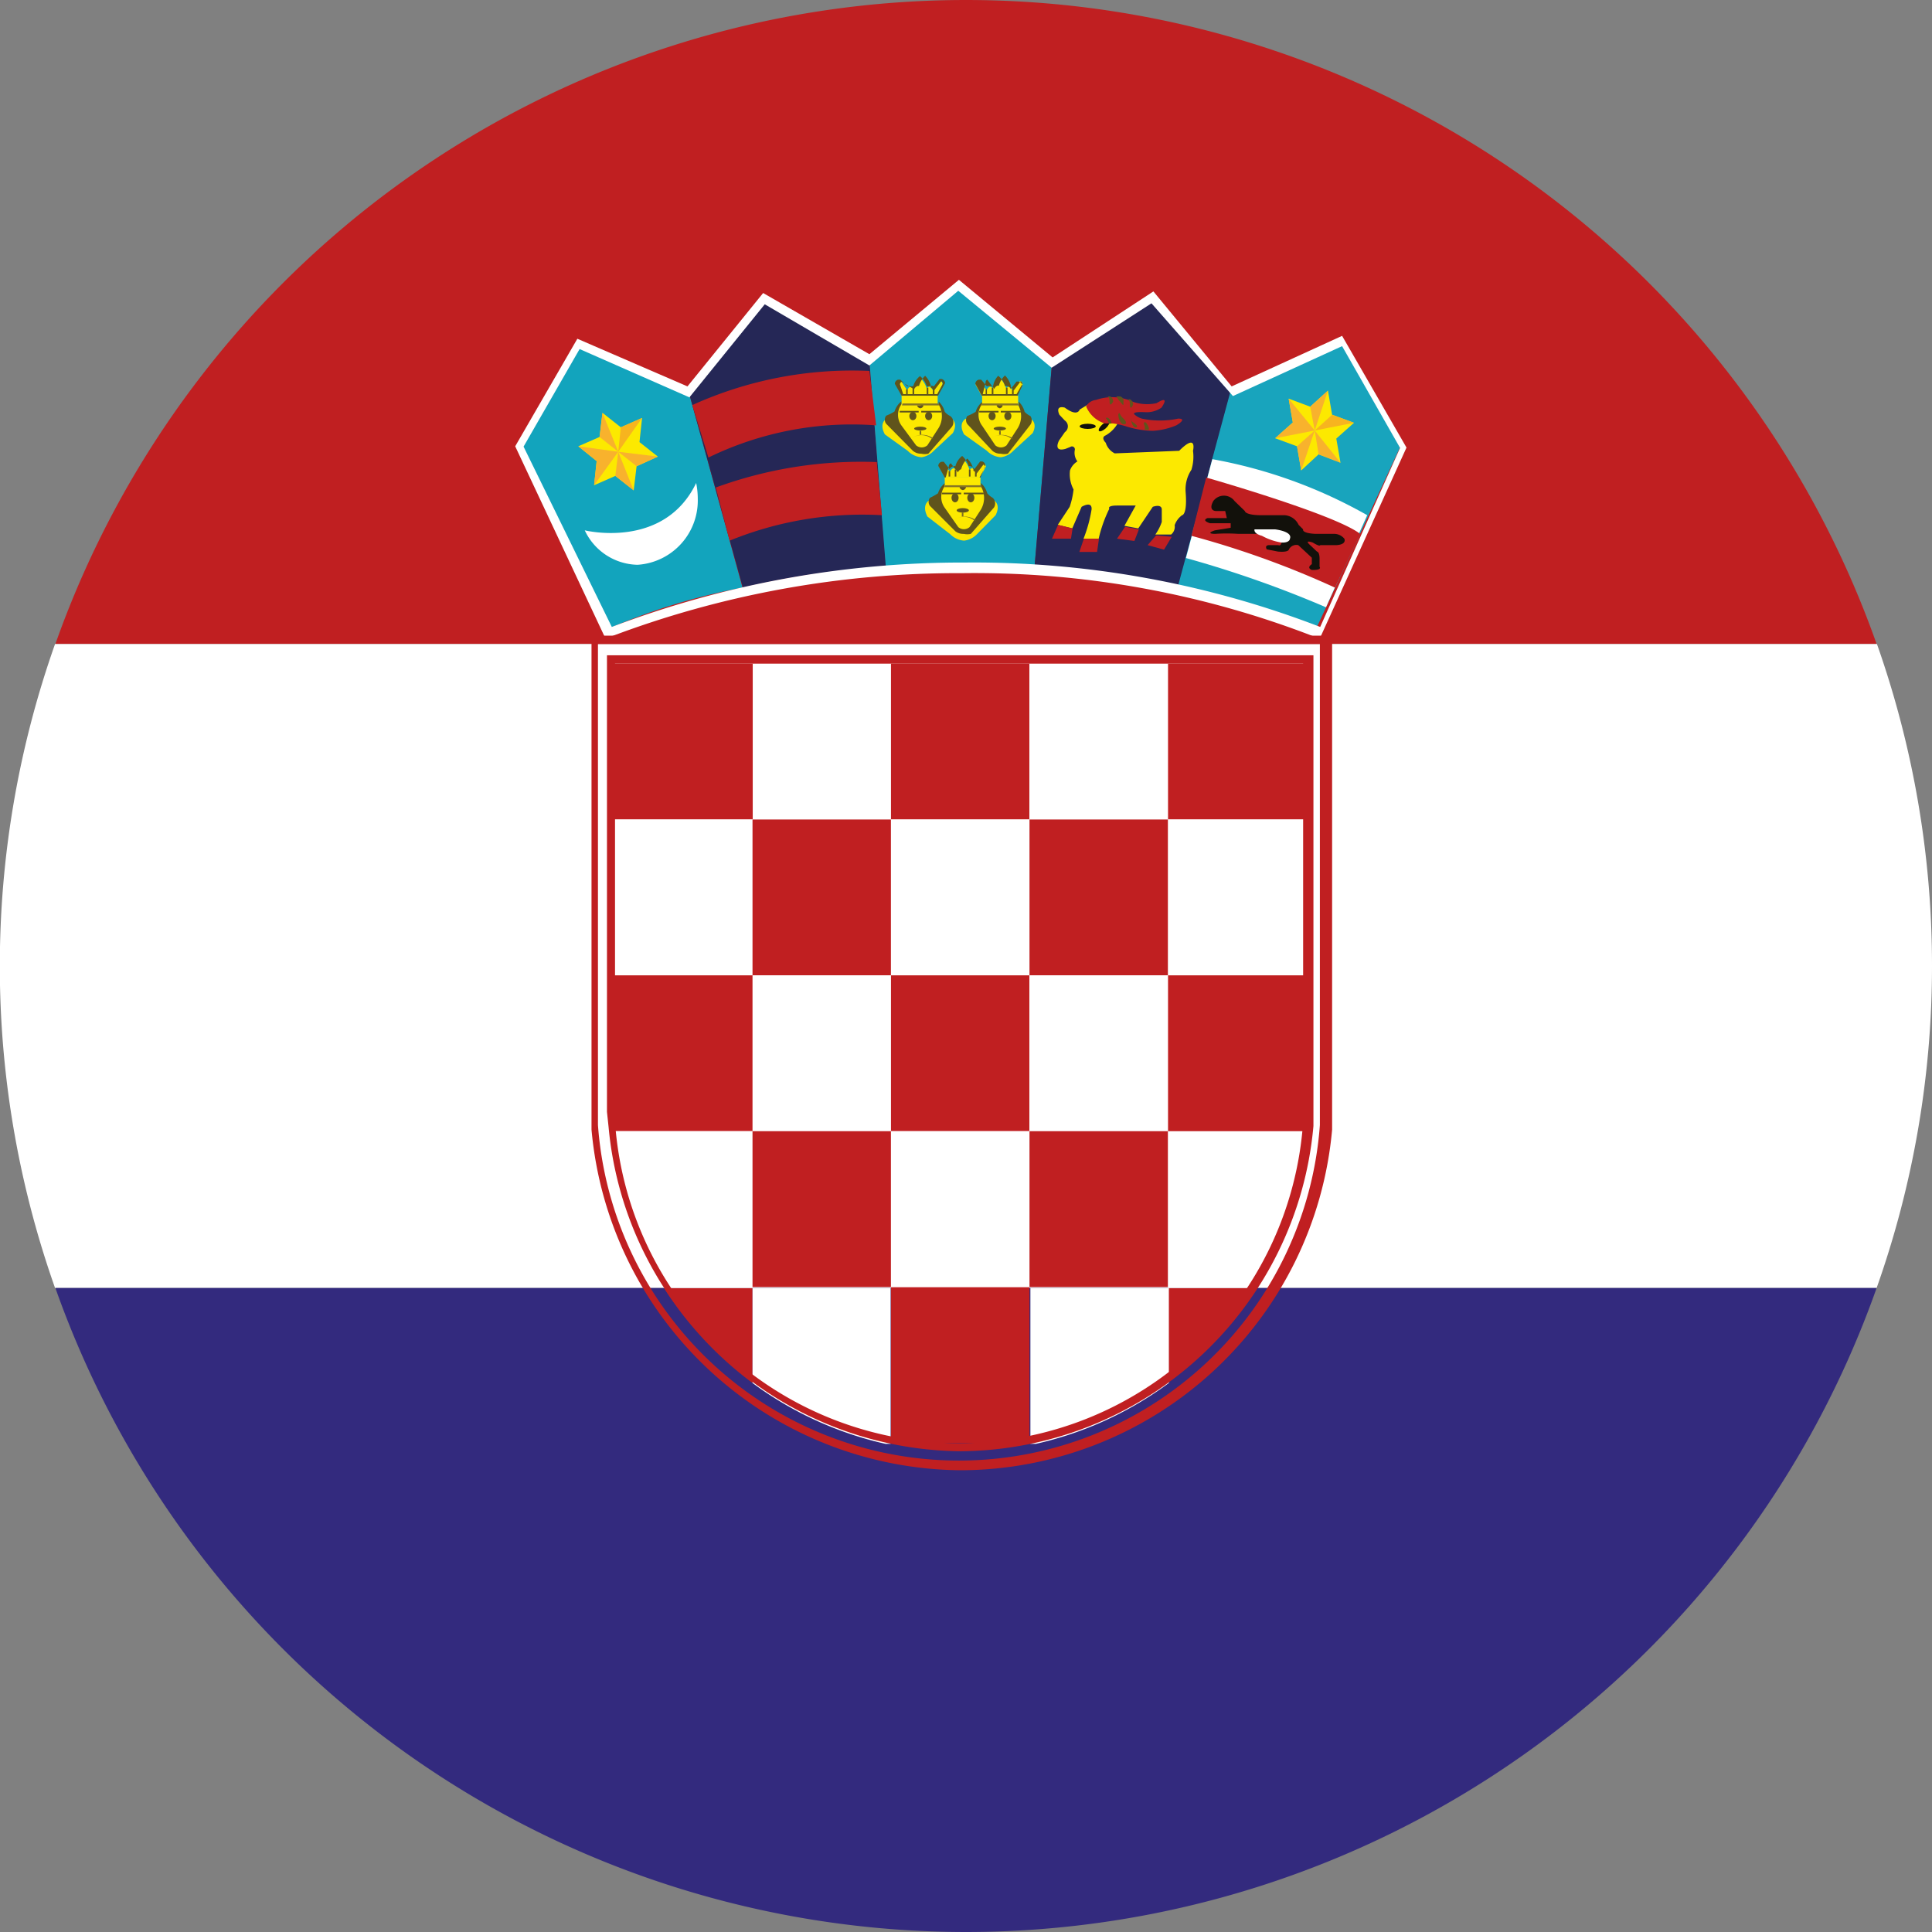 <svg id="EURO_2016" data-name="EURO 2016" xmlns="http://www.w3.org/2000/svg" viewBox="0 0 60 60"><rect x="0" y="0" width="60" height="60" fill="#808080" stroke="none"/><defs><style>.cls-1{fill:none;}.cls-2{fill:#c01f21;}.cls-3{fill:#fff;}.cls-4{fill:#332a7e;}.cls-5{fill:#12a4bd;}.cls-6{fill:#252756;}.cls-7{fill:#18a4bd;}.cls-8{fill:#fce900;}.cls-9{fill:#f8b22d;}.cls-10{fill:#f7b41f;}.cls-11{fill:#12110b;}.cls-12{fill:#f9e700;}.cls-13{fill:#60541c;}.cls-14{fill:#f9e500;}.cls-15{fill:#7e6d22;}.cls-16{fill:#61531e;}.cls-17{fill:#867525;}</style></defs><title>bayraklar</title><path class="cls-1" d="M58.28,20H1.72v0H58.29v0Z"/><path class="cls-2" d="M30,0h0A30,30,0,0,0,1.72,20H58.28A30,30,0,0,0,30,0Z"/><path class="cls-3" d="M60,30a30,30,0,0,0-1.71-10H1.71a30,30,0,0,0,0,20H58.28A29.91,29.91,0,0,0,60,30Z"/><path class="cls-4" d="M58.28,40H1.72A30,30,0,0,0,30,60h0A30,30,0,0,0,58.28,40Z"/><rect class="cls-2" x="19.08" y="20.61" width="4.3" height="4.84"/><polygon class="cls-3" points="27.67 25.45 27.67 20.61 27.67 20.61 23.38 20.61 23.38 20.61 23.38 25.45 27.67 25.45"/><rect class="cls-2" x="27.67" y="20.61" width="4.3" height="4.84"/><rect class="cls-2" x="36.27" y="20.61" width="4.3" height="4.84"/><polygon class="cls-3" points="36.27 25.45 36.27 20.61 36.27 20.61 31.97 20.61 31.97 20.61 31.97 25.45 36.27 25.45"/><rect class="cls-3" x="36.27" y="25.45" width="4.3" height="4.84"/><rect class="cls-3" x="19.08" y="25.45" width="4.3" height="4.84"/><rect class="cls-2" x="23.37" y="25.45" width="4.3" height="4.84"/><rect class="cls-2" x="31.97" y="25.45" width="4.3" height="4.84"/><rect class="cls-3" x="27.67" y="25.45" width="4.3" height="4.84"/><rect class="cls-2" x="19.08" y="30.29" width="4.3" height="4.84"/><rect class="cls-3" x="23.37" y="30.29" width="4.3" height="4.84"/><rect class="cls-2" x="27.67" y="30.29" width="4.3" height="4.84"/><rect class="cls-2" x="36.27" y="30.29" width="4.3" height="4.84"/><rect class="cls-3" x="31.97" y="30.29" width="4.3" height="4.84"/><path class="cls-2" d="M20.62,40a11.16,11.16,0,0,0,2.75,2.95V40H20.62Z"/><path class="cls-3" d="M27.67,40h-4.3v2.95a11,11,0,0,0,4.13,1.89h0.16V40Z"/><rect class="cls-2" x="27.67" y="39.97" width="4.3" height="4.84"/><path class="cls-2" d="M36.27,42.92A11.25,11.25,0,0,0,39,40H36.27v2.95Z"/><path class="cls-3" d="M32,40v4.84h0.17a11,11,0,0,0,4.13-1.89V40H32Z"/><path class="cls-3" d="M36.27,35.13V40H39a11.09,11.09,0,0,0,1.54-3.81v-1h-4.3Z"/><path class="cls-3" d="M23.37,35.13h-4.3v1A11.14,11.14,0,0,0,20.62,40h2.75V35.13Z"/><rect class="cls-2" x="23.37" y="35.13" width="4.3" height="4.84"/><rect class="cls-2" x="31.97" y="35.13" width="4.3" height="4.84"/><rect class="cls-3" x="27.67" y="35.13" width="4.3" height="4.84"/><path class="cls-5" d="M21.39,12.18l1.67,6.07a19.54,19.54,0,0,0-4.2,1.29l-2.74-5.68L18,10.68Z"/><path class="cls-6" d="M21.39,12.18l2.34-2.89L27,11.2l0.52,6.4a25.59,25.59,0,0,0-4.45.65Z"/><path class="cls-5" d="M27,11.2l2.77-2.31,2.9,2.41-0.54,6.3a26.22,26.22,0,0,0-4.62,0"/><path class="cls-6" d="M32.67,11.3l3.11-2,2.44,2.88-1.64,6.12s-2.6-.55-4.45-0.72"/><path class="cls-7" d="M38.22,12.13l3.41-1.54,1.85,3.3L40.9,19.47s-3.49-1.06-4.33-1.22Z"/><path class="cls-3" d="M37.65,14.26A15.19,15.19,0,0,1,42.46,16l-1.28,2.86a34.11,34.11,0,0,0-4.35-1.53Z"/><polygon class="cls-8" points="41.24 12.13 41.37 12.88 42.05 13.13 41.5 13.62 41.63 14.37 40.95 14.11 40.41 14.61 40.28 13.86 39.6 13.61 40.15 13.12 40.02 12.38 40.69 12.63 41.24 12.13"/><polygon class="cls-9" points="41.24 12.13 40.83 13.37 40.69 12.63 41.24 12.13"/><polygon class="cls-9" points="40.02 12.38 40.83 13.37 39.6 13.61 40.15 13.12 40.02 12.38"/><polygon class="cls-10" points="40.83 13.37 41.37 12.88 42.05 13.13 40.83 13.37"/><polygon class="cls-9" points="41.63 14.37 40.83 13.37 40.95 14.11 41.63 14.37"/><polygon class="cls-9" points="40.83 13.37 40.41 14.61 40.28 13.86 40.83 13.37"/><path class="cls-2" d="M37.46,14.83s4,1.14,4.78,1.75l-0.78,1.67A28.36,28.36,0,0,0,37,16.64Z"/><path class="cls-11" d="M38.05,15.87H37.76s-0.25,0-.08-0.31a0.41,0.41,0,0,1,.66,0l0.32,0.31s0,0.12.46,0.13h0.78a0.52,0.52,0,0,1,.43.3l0.14,0.14s-0.06.12,0.39,0.14h0.55a0.41,0.41,0,0,1,.34.15s0.09,0.18-.25.2H41s0,0.06-.23-0.08c0,0-.3-0.11-0.07.09l0.2,0.19s0.09,0,.08.27l0,0.2s0.1,0.11-.24.1c0,0-.18-0.06,0-0.18v-0.2l-0.42-.39a0.26,0.26,0,0,0-.29.13s0,0.1-.34.07l-0.35-.07s-0.09-.14.1-0.13H39.7s0.11,0.07.11-.2S39,16.58,39,16.58H38.46a5.42,5.42,0,0,0-.73,0s-0.32,0,0-.11l0.49-.08,0-.14H37.58s-0.28-.08-0.08-0.16l0.6,0Z"/><path class="cls-3" d="M39.6,16.44s0.55,0.06.46,0.29c0,0,0,.13-0.26.12a1.89,1.89,0,0,1-.61-0.21s-0.26-.06-0.23-0.2H39.6Z"/><path class="cls-8" d="M33.46,14.33a0.53,0.53,0,0,0-.23.28,1,1,0,0,0,.11.59,2.49,2.49,0,0,1-.12.54l-0.37.56,0.45,0.11,0.29-.67s0.33-.2.31,0.08a4.34,4.34,0,0,1-.25.91h0.47a4.29,4.29,0,0,1,.33-0.93s-0.08-.1.24-0.1l0.58,0-0.35.63,0.43,0.08,0.45-.67s0.26-.1.28,0.07v0.4a1.53,1.53,0,0,1-.2.39l0.49,0a0.31,0.31,0,0,0,.11-0.29A0.65,0.65,0,0,1,36.71,16s0.17,0,.11-0.73A1.1,1.1,0,0,1,37,14.59,1.37,1.37,0,0,0,37.05,14s0.14-.57-0.43,0l-2,.08a0.54,0.54,0,0,1-.28-0.33s-0.17-.16,0-0.23a1,1,0,0,0,.37-0.37l-0.87-.62-0.31.19s-0.06.24-.46-0.06c0,0-.31-0.1-0.17.22l0.17,0.18a0.22,0.22,0,0,1,0,.36l-0.18.26s-0.2.37,0.2,0.26l0.15-.06a0.09,0.09,0,0,1,.14.09A0.45,0.45,0,0,0,33.46,14.33Z"/><ellipse class="cls-11" cx="33.78" cy="13.24" rx="0.25" ry="0.08"/><ellipse class="cls-11" cx="34.29" cy="13.24" rx="0.21" ry="0.08" transform="translate(-0.04 26.39) rotate(-42.07)"/><polygon class="cls-2" points="32.86 16.3 32.67 16.73 33.26 16.73 33.31 16.41 32.86 16.3"/><polygon class="cls-2" points="33.66 16.73 33.52 17.14 34.07 17.14 34.13 16.73 33.66 16.73"/><polygon class="cls-2" points="34.94 16.36 34.69 16.73 35.23 16.8 35.37 16.44 34.94 16.36"/><polygon class="cls-2" points="35.9 16.63 35.64 16.93 36.15 17.07 36.39 16.67 35.9 16.63"/><path class="cls-2" d="M33.73,12.62a0.92,0.92,0,0,0,.58.53h0.25a2.47,2.47,0,0,1,.44.1,2.91,2.91,0,0,0,.8.13,2.24,2.24,0,0,0,.73-0.17S36.9,13,36.59,13A2.69,2.69,0,0,1,35.46,13a0.61,0.61,0,0,1-.23-0.13s-0.11-.09.32-0.07a0.8,0.8,0,0,0,.52-0.14s0.3-.42-0.15-0.14a1.37,1.37,0,0,1-.88-0.1,1.51,1.51,0,0,0-1,0A0.4,0.4,0,0,0,33.73,12.62Z"/><path class="cls-12" d="M30.49,14.4l-0.2.25s-0.09-.2-0.18-0.05a0.71,0.71,0,0,0-.21-0.35,0.75,0.75,0,0,0-.21.35c-0.09-.15-0.19.05-0.19,0.05l-0.2-.25c-0.11-.08-0.14.09-0.14,0.09l0.19,0.34h1.08l0.19-.34S30.6,14.33,30.49,14.4Z"/><path class="cls-13" d="M30.45,14.83H29.34l-0.2-.36h0a0.13,0.13,0,0,1,.11-0.13l0.06,0h0l0.18,0.23a0.17,0.17,0,0,1,.12-0.09,0.09,0.09,0,0,1,.06,0,0.6,0.6,0,0,1,.21-0.32h0a0.62,0.62,0,0,1,.2.32,0.09,0.09,0,0,1,.06,0,0.16,0.16,0,0,1,.12.09l0.18-.24,0.06,0a0.13,0.13,0,0,1,.1.13h0Zm-1.08,0h1.05l0.17-.32a0.08,0.08,0,0,0-.05-0.08h0l-0.22.29,0,0a0.15,0.15,0,0,0-.09-0.1,0.08,0.08,0,0,0,0,0l0,0,0-.05a0.73,0.73,0,0,0-.19-0.33,0.74,0.74,0,0,0-.19.33l0,0,0,0a0.07,0.07,0,0,0,0,0,0.18,0.18,0,0,0-.1.1l0,0-0.22-.28h0a0.09,0.09,0,0,0-.06.08Z"/><path class="cls-14" d="M30.87,15.54a7.33,7.33,0,0,1-.91,1,6.54,6.54,0,0,1-1.1-1s-0.25.12-.06,0.5l0.71,0.55a0.67,0.67,0,0,0,.43.2,0.65,0.65,0,0,0,.4-0.2L30.92,16C31.09,15.66,30.87,15.54,30.87,15.54Z"/><path class="cls-13" d="M30.83,15.46a0.61,0.61,0,0,1-.17-0.14,0.65,0.65,0,0,0-.2-0.32,1.69,1.69,0,0,1-.55,1.42A1.65,1.65,0,0,1,29.35,15a0.65,0.65,0,0,0-.22.32,1.81,1.81,0,0,1-.25.14,0.21,0.21,0,0,0,0,.25l0.79,0.79a0.4,0.4,0,0,0,.26.08,0.5,0.5,0,0,0,.22,0l0.72-.82A0.24,0.24,0,0,0,30.83,15.46Z"/><path class="cls-8" d="M30.46,15.1a0.71,0.71,0,0,1,0,.73l-0.35.54a0.27,0.27,0,0,1-.35,0l-0.42-.6a0.57,0.57,0,0,1,0-.67V14.83h1.11V15.1Z"/><rect class="cls-15" x="29.87" y="15.92" width="0.05" height="0.12"/><path class="cls-16" d="M30,15.13a0.11,0.11,0,0,1-.1.09,0.12,0.12,0,0,1-.1-0.09,0.09,0.09,0,0,1,.1-0.05A0.09,0.09,0,0,1,30,15.13Z"/><ellipse class="cls-13" cx="30.15" cy="15.46" rx="0.11" ry="0.14"/><ellipse class="cls-13" cx="29.66" cy="15.46" rx="0.11" ry="0.14"/><polygon class="cls-17" points="30.48 15.13 29.33 15.13 29.35 15.07 30.46 15.07 30.48 15.13"/><path class="cls-15" d="M30.25,16.16a0.51,0.51,0,0,0-.63,0l0,0a0.57,0.57,0,0,1,.69,0Z"/><rect class="cls-13" x="29.93" y="15.3" width="0.62" height="0.05"/><rect class="cls-13" x="29.25" y="15.3" width="0.6" height="0.05"/><rect class="cls-13" x="30.28" y="14.63" width="0.05" height="0.17"/><rect class="cls-13" x="30.09" y="14.58" width="0.05" height="0.22"/><rect class="cls-13" x="29.65" y="14.58" width="0.05" height="0.22"/><rect class="cls-13" x="29.46" y="14.63" width="0.05" height="0.17"/><ellipse class="cls-13" cx="29.9" cy="15.85" rx="0.19" ry="0.07"/><path class="cls-12" d="M31.64,11.86l-0.2.26s-0.1-.21-0.19-0.05a0.75,0.75,0,0,0-.21-0.34,0.69,0.69,0,0,0-.21.34c-0.09-.16-0.19.05-0.19,0.05l-0.2-.26c-0.11-.07-0.14.09-0.14,0.09l0.19,0.35h1.08l0.19-.35S31.75,11.79,31.64,11.86Z"/><path class="cls-13" d="M31.6,12.29H30.49l-0.2-.37h0a0.14,0.14,0,0,1,.11-0.13l0.07,0h0L30.65,12A0.15,0.15,0,0,1,30.77,12a0.09,0.09,0,0,1,.07,0A0.61,0.61,0,0,1,31,11.67h0a0.61,0.61,0,0,1,.21.32,0.1,0.1,0,0,1,.06,0,0.16,0.16,0,0,1,.12.09l0.18-.23,0.07,0a0.15,0.15,0,0,1,.11.13h0Zm-1.08-.05h1.05l0.18-.32a0.1,0.1,0,0,0-.05-0.08h0l-0.22.29v0a0.17,0.17,0,0,0-.09-0.1,0.07,0.07,0,0,0,0,0l0,0,0-.05a0.66,0.66,0,0,0-.18-0.32,0.68,0.68,0,0,0-.19.32l0,0,0,0a0.07,0.07,0,0,0-.05,0,0.17,0.17,0,0,0-.09.1l0,0-0.22-.29h0a0.09,0.09,0,0,0-.05.08Z"/><path class="cls-14" d="M32,13a7.52,7.52,0,0,1-.91,1A6.56,6.56,0,0,1,30,13s-0.26.12-.06,0.49L30.65,14a0.66,0.66,0,0,0,.43.2,0.64,0.64,0,0,0,.39-0.2l0.6-.55C32.24,13.12,32,13,32,13Z"/><path class="cls-13" d="M32,12.92a0.64,0.64,0,0,1-.18-0.13,0.63,0.63,0,0,0-.19-0.32,1.68,1.68,0,0,1-.55,1.42,1.63,1.63,0,0,1-.56-1.42,0.64,0.64,0,0,0-.22.32,1.71,1.71,0,0,1-.26.13,0.22,0.22,0,0,0,0,.25L30.82,14a0.38,0.38,0,0,0,.26.09,0.5,0.5,0,0,0,.22,0L32,13.19A0.24,0.24,0,0,0,32,12.92Z"/><path class="cls-8" d="M31.61,12.56a0.71,0.71,0,0,1,0,.73l-0.35.54a0.27,0.27,0,0,1-.35,0l-0.41-.61a0.56,0.56,0,0,1,0-.67V12.29h1.12v0.26Z"/><rect class="cls-15" x="31.03" y="13.38" width="0.05" height="0.12"/><path class="cls-16" d="M31.14,12.59a0.11,0.11,0,0,1-.09.09,0.12,0.12,0,0,1-.1-0.09,0.09,0.09,0,0,1,.1,0A0.08,0.08,0,0,1,31.14,12.59Z"/><ellipse class="cls-13" cx="31.3" cy="12.92" rx="0.11" ry="0.13"/><ellipse class="cls-13" cx="30.81" cy="12.92" rx="0.11" ry="0.13"/><polygon class="cls-17" points="31.63 12.59 30.48 12.59 30.5 12.53 31.61 12.53 31.63 12.59"/><path class="cls-15" d="M31.4,13.62a0.52,0.52,0,0,0-.63,0l0,0a0.58,0.58,0,0,1,.69,0Z"/><rect class="cls-13" x="31.08" y="12.76" width="0.62" height="0.05"/><rect class="cls-13" x="30.41" y="12.76" width="0.6" height="0.05"/><rect class="cls-13" x="31.43" y="12.09" width="0.05" height="0.17"/><rect class="cls-13" x="31.24" y="12.04" width="0.05" height="0.22"/><rect class="cls-13" x="30.8" y="12.04" width="0.05" height="0.22"/><rect class="cls-13" x="30.61" y="12.09" width="0.04" height="0.17"/><ellipse class="cls-13" cx="31.05" cy="13.31" rx="0.19" ry="0.06"/><path class="cls-12" d="M29.17,11.86l-0.2.26s-0.1-.21-0.19-0.05a0.72,0.72,0,0,0-.21-0.34,0.71,0.71,0,0,0-.21.34c-0.09-.16-0.19.05-0.19,0.05L28,11.86c-0.11-.07-0.13.09-0.13,0.09L28,12.29h1.08l0.19-.35S29.28,11.79,29.17,11.86Z"/><path class="cls-13" d="M29.13,12.29H28l-0.21-.37h0a0.14,0.14,0,0,1,.1-0.13l0.07,0h0L28.18,12A0.17,0.17,0,0,1,28.3,12a0.09,0.09,0,0,1,.06,0,0.63,0.63,0,0,1,.21-0.32h0a0.61,0.61,0,0,1,.21.32,0.1,0.1,0,0,1,.06,0A0.16,0.16,0,0,1,29,12l0.18-.23,0.06,0a0.14,0.14,0,0,1,.11.13h0Zm-1.08-.05h1.06l0.17-.32a0.1,0.1,0,0,0-.05-0.08h0L29,12.14l0,0a0.18,0.18,0,0,0-.09-0.1,0.08,0.08,0,0,0,0,0l0,0,0-.05a0.66,0.66,0,0,0-.18-0.32,0.7,0.7,0,0,0-.19.32l0,0,0,0a0.07,0.07,0,0,0-.05,0,0.18,0.18,0,0,0-.1.1l0,0L28,11.86h0a0.08,0.08,0,0,0-.05.08Z"/><path class="cls-14" d="M29.55,13a7.75,7.75,0,0,1-.91,1,6.54,6.54,0,0,1-1.1-1s-0.26.12-.06,0.49L28.19,14a0.66,0.66,0,0,0,.43.2A0.65,0.65,0,0,0,29,14l0.59-.55C29.77,13.12,29.55,13,29.55,13Z"/><path class="cls-13" d="M29.51,12.92a0.56,0.56,0,0,1-.17-0.13,0.64,0.64,0,0,0-.19-0.32,1.67,1.67,0,0,1-.55,1.42A1.64,1.64,0,0,1,28,12.46a0.64,0.64,0,0,0-.22.32,1.66,1.66,0,0,1-.26.13,0.21,0.21,0,0,0,0,.25L28.35,14a0.39,0.39,0,0,0,.26.09,0.49,0.49,0,0,0,.22,0l0.72-.82A0.24,0.24,0,0,0,29.51,12.92Z"/><path class="cls-8" d="M29.15,12.56a0.71,0.71,0,0,1,0,.73l-0.35.54a0.27,0.27,0,0,1-.35,0L28,13.22a0.56,0.56,0,0,1,0-.67V12.29h1.12v0.26Z"/><rect class="cls-15" x="28.56" y="13.38" width="0.05" height="0.12"/><path class="cls-16" d="M28.68,12.59a0.11,0.11,0,0,1-.1.09,0.12,0.12,0,0,1-.1-0.09s0,0,.1,0A0.09,0.09,0,0,1,28.68,12.59Z"/><ellipse class="cls-13" cx="28.84" cy="12.92" rx="0.11" ry="0.13"/><ellipse class="cls-13" cx="28.35" cy="12.92" rx="0.11" ry="0.13"/><polygon class="cls-17" points="29.17 12.59 28.01 12.59 28.03 12.53 29.15 12.53 29.17 12.59"/><path class="cls-15" d="M28.93,13.62a0.52,0.52,0,0,0-.63,0l0,0a0.57,0.57,0,0,1,.69,0Z"/><rect class="cls-13" x="28.61" y="12.76" width="0.62" height="0.05"/><rect class="cls-13" x="27.94" y="12.76" width="0.59" height="0.05"/><rect class="cls-13" x="28.97" y="12.09" width="0.05" height="0.17"/><rect class="cls-13" x="28.78" y="12.04" width="0.05" height="0.22"/><rect class="cls-13" x="28.34" y="12.04" width="0.05" height="0.22"/><rect class="cls-13" x="28.14" y="12.09" width="0.05" height="0.17"/><ellipse class="cls-13" cx="28.58" cy="13.31" rx="0.19" ry="0.06"/><path class="cls-2" d="M22.66,16.79A10.91,10.91,0,0,1,27.39,16l-0.16-1.65a13.13,13.13,0,0,0-5,.79Z"/><path class="cls-2" d="M22,14.21a10.16,10.16,0,0,1,5.21-1L27,11.52a12,12,0,0,0-5.5,1.06Z"/><polygon class="cls-8" points="18.71 12.82 19.28 13.27 19.94 12.98 19.86 13.73 20.43 14.18 19.77 14.48 19.68 15.23 19.11 14.78 18.45 15.07 18.53 14.32 17.96 13.86 18.62 13.57 18.71 12.82"/><polygon class="cls-9" points="18.71 12.82 19.2 14.03 18.62 13.57 18.71 12.82"/><polygon class="cls-9" points="17.96 13.86 19.2 14.03 18.45 15.07 18.53 14.32 17.96 13.86"/><polygon class="cls-10" points="19.2 14.03 19.28 13.27 19.94 12.98 19.2 14.03"/><polygon class="cls-9" points="20.43 14.18 19.2 14.03 19.77 14.48 20.43 14.18"/><polygon class="cls-9" points="19.2 14.03 19.68 15.23 19.11 14.78 19.2 14.03"/><path class="cls-3" d="M21.62,15c-1,2.08-3.46,1.47-3.46,1.47a1.85,1.85,0,0,0,1.64,1.07,2,2,0,0,0,1.87-2.05A2.46,2.46,0,0,0,21.62,15Z"/><path class="cls-3" d="M41,19.8l-0.11,0a29.18,29.18,0,0,0-11-2,30.46,30.46,0,0,0-11,2l-0.1,0L16,13.86l1.93-3.34L21.35,12l2.35-2.9L27,11l2.78-2.31,2.91,2.41,3.13-2.05L38.25,12l3.43-1.57,2,3.47ZM16.26,13.87L19,19.47a30.65,30.65,0,0,1,11-2,29.87,29.87,0,0,1,11,2l2.48-5.56-1.8-3.16-3.39,1.55L35.76,9.42l-3.1,2-2.9-2.39L27,11.35l-3.25-1.9-2.34,2.89L18,10.84Z"/><path class="cls-2" d="M29.82,45.07A11.08,11.08,0,0,1,18.9,35l-0.05-.47V20.35H40.79V34.14l0,0.83A11.08,11.08,0,0,1,29.82,45.07ZM19.1,34.72V34.53l0,0.31a10.71,10.71,0,0,0,21.37,0V34.72l0-.39V20.61H19.1V34.72Z"/><path class="cls-2" d="M29.82,45.66A11.61,11.61,0,0,1,18.37,35.08l0-.34v-15h23V34.57l0,0.51A11.61,11.61,0,0,1,29.82,45.66ZM18.57,34.82V34.59l0,0.35a11.24,11.24,0,0,0,22.42,0V34.82h0V20H18.57V34.82Z"/><path class="cls-13" d="M34.46,12.47c0-.2-0.12-0.16-0.12-0.16h0.13a0.17,0.17,0,0,1,.1.16C34.53,12.55,34.46,12.63,34.46,12.47Z"/><path class="cls-13" d="M35.09,12.56c0-.21-0.12-0.16-0.12-0.16h0.12a0.18,0.18,0,0,1,.1.16C35.16,12.65,35.09,12.73,35.09,12.56Z"/><path class="cls-13" d="M34.67,12.31h0.11a0.14,0.14,0,0,1,.11.17c0,0.15,0,.11-0.1,0A0.92,0.92,0,0,1,34.67,12.31Z"/><path class="cls-13" d="M34.73,12.86a0.43,0.43,0,0,0,.1.29c0.1,0.07.22,0,.06-0.15S34.8,12.78,34.73,12.86Z"/><path class="cls-13" d="M35.13,13a0.38,0.38,0,0,0,.08.25c0.08,0.06.18,0,0-.12S35.18,13,35.13,13Z"/><path class="cls-13" d="M34.52,13.14A0.25,0.25,0,0,0,34.44,13c-0.08-.07-0.1,0-0.09,0s0.08,0.09.08,0.14S34.52,13.14,34.52,13.14Z"/><path class="cls-13" d="M35.54,13.35a0.32,0.32,0,0,1,.12,0c0.05,0,0-.14-0.06-0.21s-0.1,0-.06.07A0.19,0.19,0,0,1,35.54,13.35Z"/></svg>